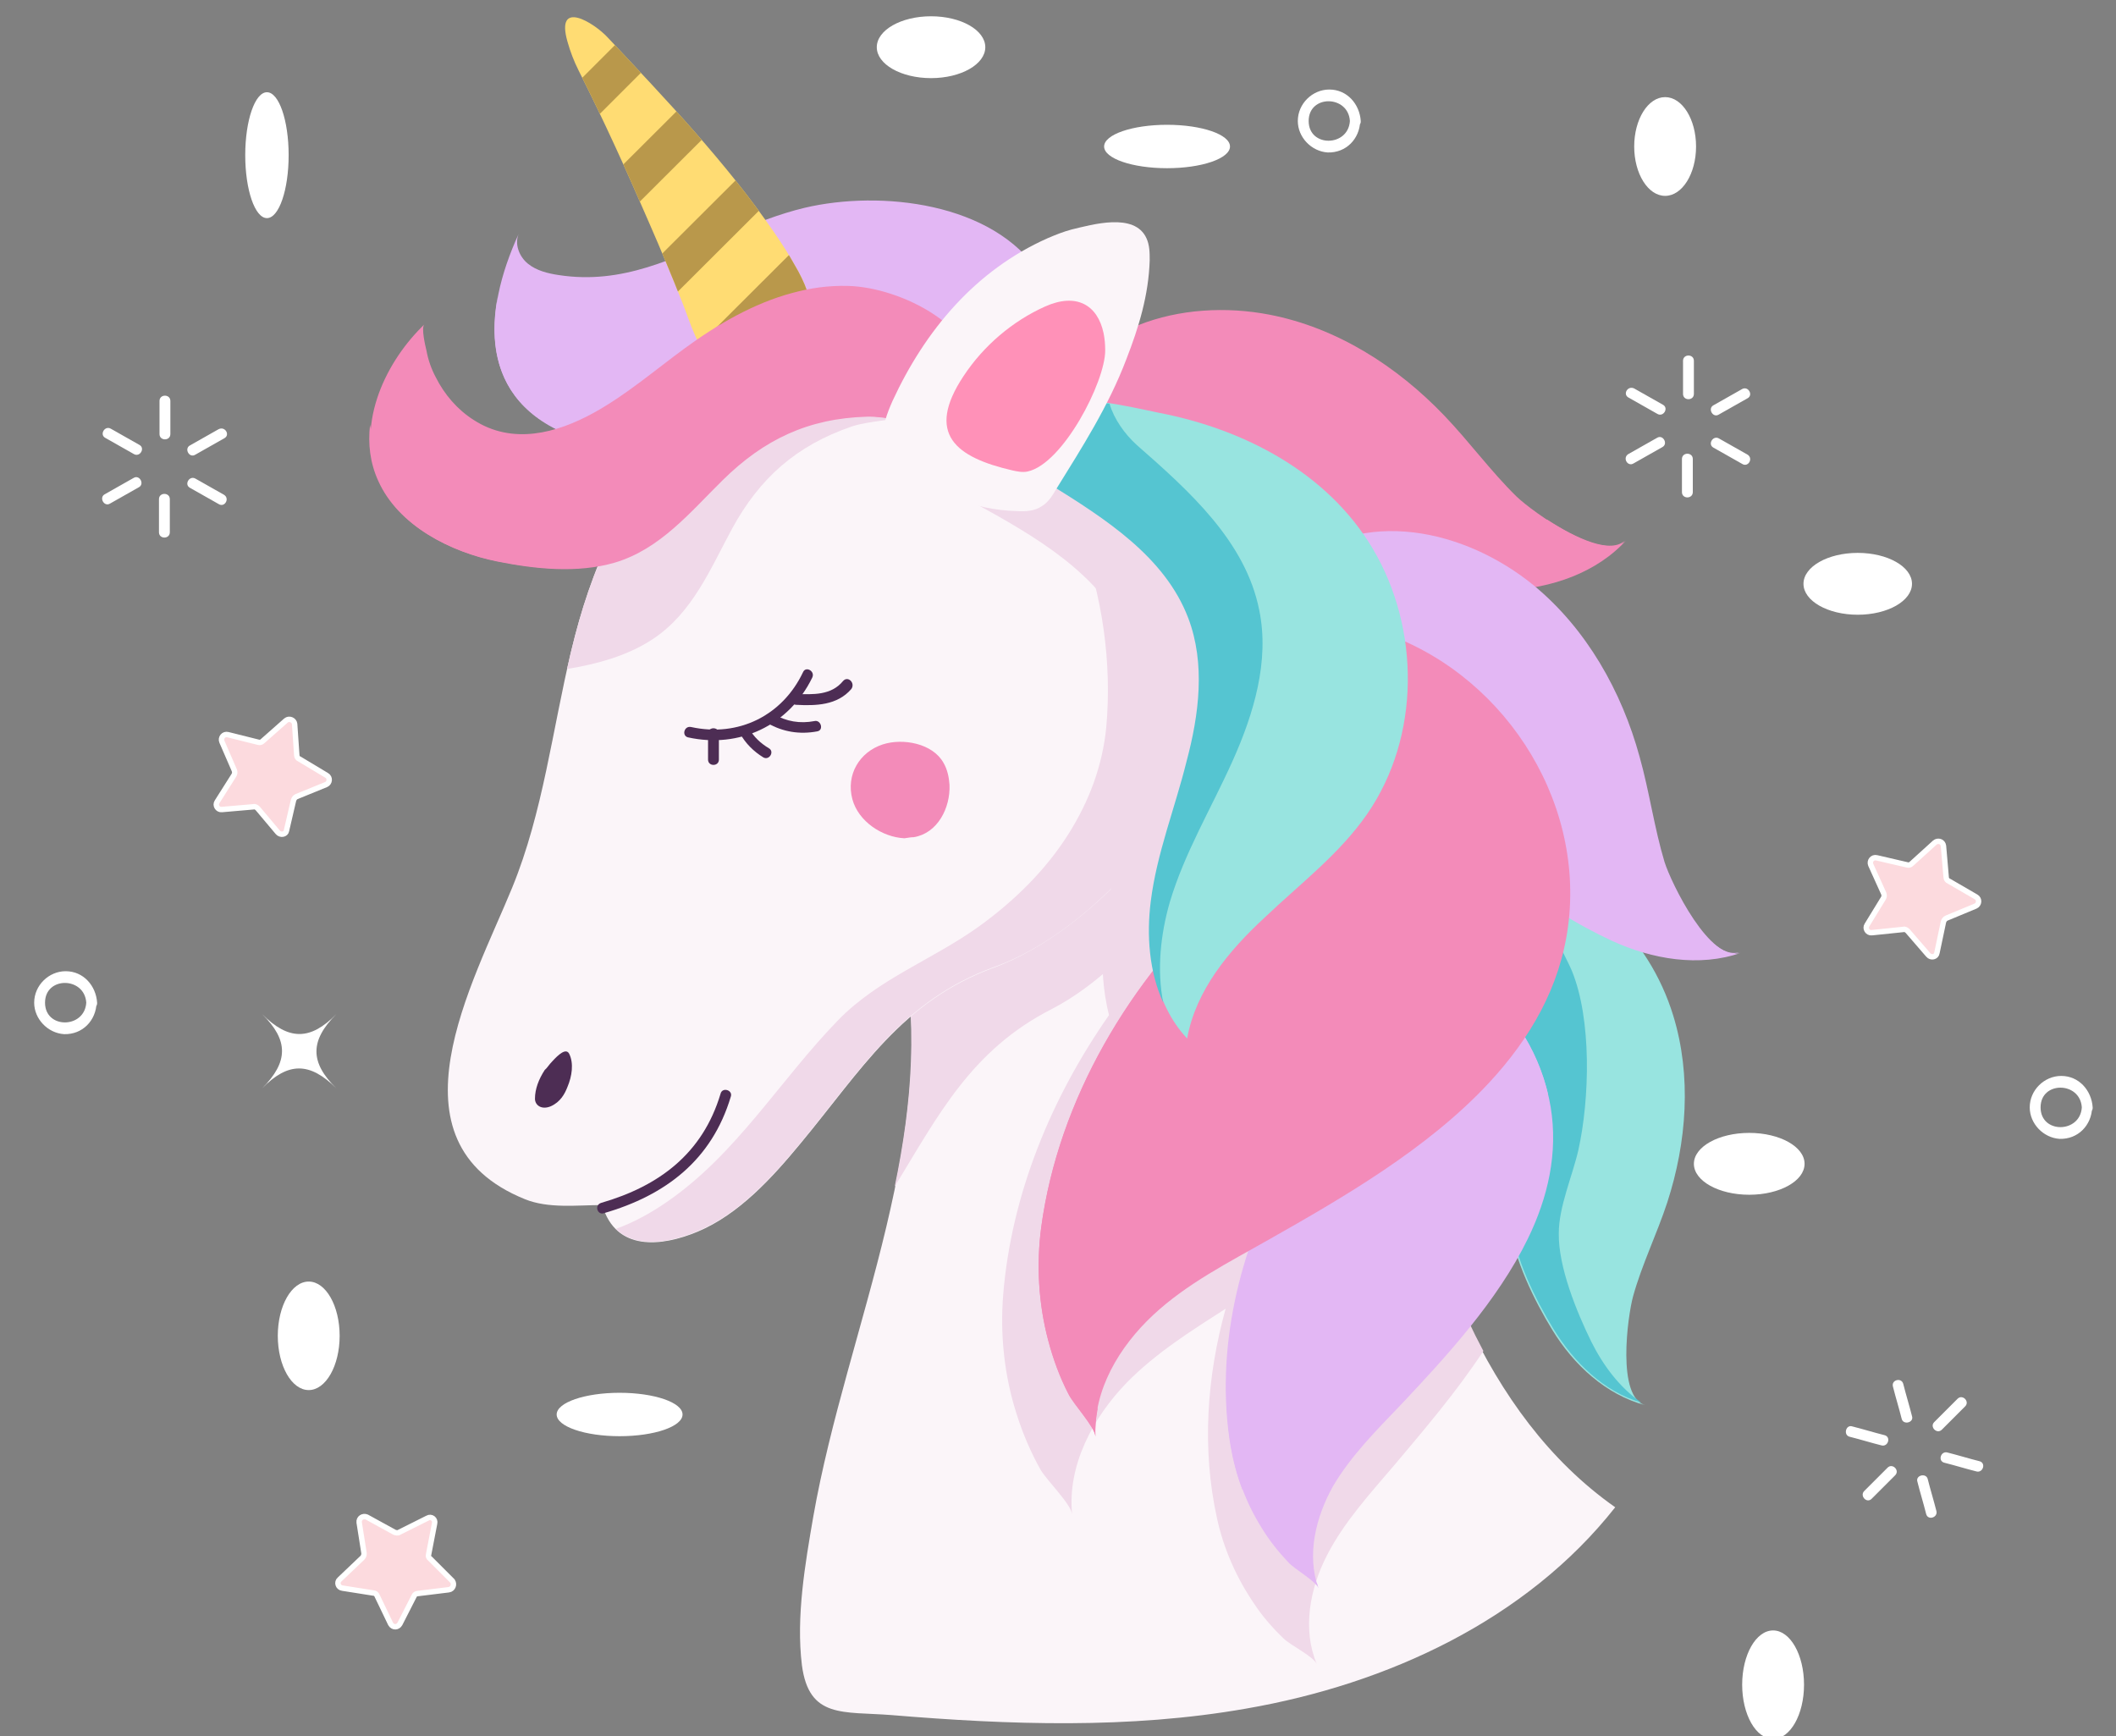 <?xml version="1.0" encoding="UTF-8"?> <!-- Generator: Adobe Illustrator 22.1.0, SVG Export Plug-In . SVG Version: 6.00 Build 0) --> <svg xmlns="http://www.w3.org/2000/svg" xmlns:xlink="http://www.w3.org/1999/xlink" id="Layer_1" x="0px" y="0px" viewBox="0 0 390 320" style="enable-background:new 0 0 390 320;" xml:space="preserve"><rect x="0" y="0" width="390" height="320" fill="#808080" stroke="none"/> <style type="text/css"> .st0{fill:#FBF5F9;} .st1{fill:#F0D9E9;} .st2{fill:#E3B7F4;} .st3{clip-path:url(#SVGID_1_);fill:none;stroke:#B9984B;stroke-width:7;stroke-miterlimit:10;} .st4{fill:#F38BB9;} .st5{fill:#4D2D54;} .st6{fill:none;} .st7{fill:#98E4E0;} .st8{fill:#55C5D1;} .st9{fill:#FF91B8;} .st10{fill:#FFFFFF;} .st11{fill:#FCDADE;stroke:#FFFFFF;stroke-miterlimit:10;} </style> <g> <g> <path class="st0" d="M229.7,314.9c-21.6,3.8-43.7,3-65.4,1.2c-8.9-0.7-15.2,0.7-16.5-9.2c-1.1-8.9,0.6-18.7,2.1-27.4 c6.2-35.3,24.3-71,16-107.5c-2.3-10.1-6.7-19.8-8.1-30.2c-1.1-8.7-1-17.4-1.8-26.1c-1-11.3,0.9-23.2,7.3-32.5 c0.9-1.3,1.9-2.6,3.2-3.5c1.9-1.4,4.2-1.9,6.5-2.2c8.8-0.8,17.6,2.9,24.6,8.4c6.9,5.5,12.3,12.8,17.5,20 c9.8,13.6,20.2,27.3,26.6,42.9c5.9,14.2,9.4,29.2,12.9,44.1c0.5,2.3,1.1,4.6,1.6,6.9c6.9,29.3,16.9,60.7,41.5,78 C281.3,298.6,255.7,310.4,229.7,314.9z"></path> <path class="st1" d="M231.3,129.4c-5.1-8-10.8-15.7-16.3-23.4c-5.2-7.2-10.5-14.4-17.5-20c-6.9-5.5-15.7-9.3-24.6-8.4 c-2.3,0.2-4.7,0.8-6.5,2.2c-1.3,0.9-2.3,2.2-3.2,3.5c-6.4,9.3-8.3,21.2-7.3,32.5c0.8,8.7,0.7,17.5,1.8,26.1 c1.3,10.4,5.8,20.1,8.1,30.2c3.6,15.7,2.3,31.2-0.9,46.6c8.1-13.3,14.2-25.2,28.9-32.7c8.7-4.5,16.9-12.7,23.4-22.3 c7.1-10.4,12.2-22.4,13.8-32.7C231.2,130.4,231.3,129.9,231.3,129.4z"></path> <path class="st0" d="M209.3,159.1c8.3-9.5,14.9-20.7,17.8-30.8c4-14.2,1.8-30.6-7.9-41.7c-21.3-24.4-68.7-24.8-92.7-5.6 c-11.7,9.4-17.7,24.3-21.2,38.9c-3.5,14.6-5.2,29.8-10.9,43.7c-7.2,17.6-23.8,46.8,2.3,57.4c4.4,1.8,9.7,1.1,14.3,1.1 c2.5,8.6,10.9,7.7,17.6,4.9c7.6-3.2,13.7-9.9,18.9-16.2c11.3-13.6,18.7-26.3,35.8-32.5C192.4,174.9,201.6,167.8,209.3,159.1z"></path> <path class="st1" d="M219.2,86.6c-10.5-12.1-27.5-18.2-44.8-19.1c1.1,0.6,2.2,1.3,3.4,2.2C197.1,84,206,110.6,203.9,134 c-0.7,7.2-3.2,13.7-6.9,19.6c-4.2,6.7-10,12.4-16.5,17.1c-8.6,6.2-18.5,9.6-26,17.3c-10.8,11.1-18.7,24.7-31.7,33.6 c-2.9,2-6,3.7-9.3,4.9c3.7,3.6,9.9,2.6,15.1,0.4c7.6-3.2,13.7-9.9,18.9-16.2c11.3-13.6,18.7-26.3,35.8-32.5 c9.2-3.3,18.4-10.5,26-19.2c8.3-9.5,14.9-20.7,17.8-30.8C231.1,114.1,228.9,97.7,219.2,86.6z"></path> <g> <path class="st2" d="M134.7,43.1c-10.6,4.5-19.9,9.4-31.7,7.6c-2-0.3-4.1-0.8-5.7-2.1c-1.6-1.3-2.5-3.6-1.7-5.5 C88.9,57.7,88,74,105.7,80.5c11.4,4.2,21.8-3.5,31.6-8.3c10.1-4.9,21.9-4.9,32.8-3.6c7.2,0.9,15.1,7.8,21.4,0.2 c4.2-5,3.6-12.9,0.1-18.4c-8.5-13.1-29.3-15.4-43.3-12.1C143.7,39.4,139.1,41.2,134.7,43.1z"></path> </g> <g> <path class="st2" d="M191.6,56.8c-4.3,5.1-8.9-0.2-12.5-3.1c-5.2-4.1-10-5.5-16.7-6c-14.3-1-28.9,3.2-40.3,11.9 c-2,1.5-4,3.2-6.3,4.3c-6.1,2.8-26.2,1.7-24-9.6c-2.2,11,0.7,21.3,13.9,26.1c11.4,4.2,21.8-3.5,31.6-8.3 c10.1-4.9,21.9-4.9,32.8-3.6c7.2,0.9,15.1,7.8,21.4,0.2c3.4-4,3.7-9.9,1.8-14.9C193,55,192.4,55.9,191.6,56.8z"></path> </g> <g> <defs> <path id="SVGID_3_" d="M142.8,43c-8.9-13-20-24.6-30.8-36.1c-2.5-2.7-9.7-7.2-7.4,0.8c0.5,1.8,1.2,3.6,2,5.2 c4.7,9.3,9,18.8,13.1,28.3c2.1,4.8,4.1,9.6,6,14.4c1.7,4.2,2.7,8.7,6.3,11.6c4.1,3.3,9.6,4,13.8,0.6c0,0,0,0,0.1,0 c6.1-5,4.2-12.9,0.6-18.9C145.4,46.9,144.1,44.9,142.8,43z"></path> </defs> <use xlink:href="#SVGID_3_" style="overflow:visible;fill:#FFDC73;"></use> <clipPath id="SVGID_1_"> <use xlink:href="#SVGID_3_" style="overflow:visible;"></use> </clipPath> <line class="st3" x1="119" y1="78.3" x2="158.9" y2="38.5"></line> <line class="st3" x1="110.5" y1="63.2" x2="150.4" y2="23.4"></line> <line class="st3" x1="102" y1="48.1" x2="141.9" y2="8.3"></line> <line class="st3" x1="93.5" y1="33.1" x2="133.4" y2="-6.8"></line> </g> <g> <path class="st1" d="M126.5,81c-11.7,9.4-17.7,24.3-21.2,38.9c-0.3,1.1-0.5,2.3-0.8,3.4c5.5-0.9,11.1-2.4,15.8-5.5 c7.3-4.8,10.6-12.9,14.6-20.3c5.1-9.4,11.9-15.4,22.1-18.9c6.3-2.1,19.7-0.4,18-10.4c0-0.2-0.1-0.4-0.1-0.6 C157.1,66.5,138.7,71.2,126.5,81z"></path> </g> <g> <path class="st4" d="M146,54c-7.1,1.9-13.8,5.8-19.8,10.2c-5.6,4.1-10.8,8.6-16.8,11.9c-6.9,3.8-15,5.9-22.1,1.3 c-3-1.9-5.4-4.7-7-7.9c-0.8-1.5-1.4-3.2-1.7-4.9c-0.2-0.8-1-4.2-0.4-4.8c-0.2,0.2-0.3,0.3-0.5,0.5c-7.1,7.1-12.2,18.6-7.8,28.4 c3.7,8.3,13.3,13.1,21.8,14.8c7,1.4,14.7,2.2,21.6,0.2c8.4-2.5,13.9-9.3,19.9-15.2c7.6-7.5,15.8-11.4,26.6-11.7 c6.7-0.2,18.9,5.3,20.3-4.8c1.5-11.6-14.3-19.1-23.8-19.3C152.6,52.6,149.3,53.1,146,54z"></path> </g> <g> <path class="st4" d="M159.6,71.6c-10.8,0.4-19,4.2-26.6,11.7c-6,5.9-11.5,12.7-19.9,15.2c-7,2.1-14.6,1.3-21.6-0.2 c-8.5-1.7-18-6.5-21.8-14.8c-0.8-1.7-1.2-3.5-1.5-5.2c-0.4,3.5,0,7,1.5,10.3c3.7,8.3,13.3,13.1,21.8,14.8 c7,1.4,14.7,2.2,21.6,0.2c8.4-2.5,13.9-9.3,19.9-15.2c7.6-7.5,15.8-11.4,26.6-11.7c6.7-0.2,18.9,5.3,20.3-4.8 c0.2-1.4,0.1-2.8-0.2-4.1C177.7,76.4,166.1,71.4,159.6,71.6z"></path> </g> <g> <g> <path class="st5" d="M111.3,223.6c11.4-3.3,19.9-9.8,23.4-21.5c0.4-1.2-1.6-1.8-1.9-0.5c-3.3,11-11.3,17-22,20.1 C109.5,222.1,110.1,224,111.3,223.6L111.3,223.6z"></path> </g> </g> <path class="st5" d="M101.8,195.6c1.1-1.2,2.5-2.5,3.1-1.4c0.9,1.8,0.5,4.2-0.3,6.1c-0.5,1.3-1.3,2.8-3.1,3.6 c-1.7,0.7-2.9-0.2-2.9-1.4c0-1.8,0.7-3.6,1.8-5.3C100.8,196.9,101.2,196.2,101.8,195.6z"></path> <g> <path class="st6" d="M171.9,81.5c-2-17.6,5.7-35.5,21.1-45.7c6.2-4.1,13.8-7.1,21-8.9c3,12.7-0.4,32-6.6,43.4 c-1.6,3-6.8,9.9-12.7,15.6"></path> </g> <path class="st7" d="M308.4,187.2c3.4,11.1,2.5,23.3-1.1,34.4c-1.9,5.8-4.7,11.5-6.3,17.3c-1,3.6-3.1,18.7,2.3,20.1 c-7.3-1.9-13.3-7.5-17.2-13.9c-3.2-5.2-7.2-13.2-7.7-19.4c-0.4-4.8,1.6-10.7,2.2-15.5c1.3-9.6,0.5-24.3-4-32.9 c-1.8-3.4-7.1-10.1-3.9-14.2c0.7-0.8,1.8-1.1,2.8-1.2C291.6,159.7,304,172.8,308.4,187.2z"></path> <path class="st8" d="M293.3,247.3c-2.7-5.5-6.1-13.8-6-20c0-4.9,2.5-10.5,3.6-15.3c2.1-9.4,2.5-24.1-1.2-33.1 c-1.5-3.6-6.3-10.7-2.6-14.5c0.5-0.5,1.1-0.7,1.8-0.9c-4-1.7-8.4-2.4-13.2-1.8c-1.1,0.1-2.2,0.4-2.8,1.2 c-3.3,4.1,2.1,10.8,3.9,14.2c4.5,8.7,5.3,23.4,4,32.9c-0.7,4.9-2.6,10.7-2.2,15.5c0.5,6.2,4.5,14.2,7.7,19.4 c3.8,6.2,9.3,11.6,16.2,13.6C298.5,255.7,295.5,251.7,293.3,247.3z"></path> <path class="st1" d="M236.6,302c1.2,1.2,5.5,3.3,6.1,4.7c-2.7-6.4-1.3-13.9,1.9-20.1c3.2-6.2,8-11.4,12.5-16.7 c5.3-6.3,11.3-13.3,16.3-20.9c-8-15-13-32.4-16.9-49c-0.5-2.3-1.1-4.6-1.6-6.9c-3.5-14.9-7-29.9-12.9-44.1 c-6.5-15.6-16.9-29.3-26.6-42.9c-5.2-7.2-10.5-14.4-17.5-20c-6.3-5-14.2-8.6-22.2-8.5c-7.7,4-2.1,11.8,3.7,15 c11.3,6.2,23.4,13.1,28.6,24.9c3.8,8.7,3.1,18.8,1.1,28.1c-2,9.3-5,18.5-5.8,28c-0.3,4.5,0,9.1,1.1,13.5 c-10.7,15.3-18,33.1-19.5,51.5c-0.6,7.4,0.2,15,2.5,22.1c1.1,3.5,2.6,7,4.4,10.2c1.1,1.9,5.6,6.3,5.8,8.2 c-0.9-9,3.8-17.8,10.1-24.3c5.3-5.4,11.8-9.5,18.2-13.6c-3.5,12.6-4.4,25.9-1.6,38.6c1.2,5.6,3.6,11,6.8,15.7 C232.6,297.8,234.5,300,236.6,302z"></path> <path class="st2" d="M281.6,228.3c3.7-7.6,5.6-15.8,4.2-24.3c-3.1-18.3-20-32-38.4-32.1c1.7,2.8,3.2,5.7,3.7,8.8 c2.4,12.9-8.6,24.1-14.2,34.5c-8.4,15.4-12.9,33.9-10,51.5c0.9,5.3,2.8,10.4,5.7,15c1.4,2.3,3.1,4.4,4.9,6.3 c1.1,1.2,5,3.4,5.5,4.7c-2.2-6.1-0.5-13.1,2.7-18.8c3.3-5.6,8-10.3,12.5-15C266.4,250.2,276,239.8,281.6,228.3z"></path> <g> <g> <g> <path class="st2" d="M229.6,272.1c4.1-20,16.6-38,32-51.1c7.2-6.1,17.3-11.6,23.7-19.4c-4-17.2-20.3-29.8-38-29.9 c1.7,2.8,3.2,5.7,3.7,8.8c2.4,12.9-8.6,24.1-14.2,34.5c-8.4,15.4-12.9,33.9-10,51.5c0.5,2.8,1.2,5.5,2.2,8.1 C229.3,273.9,229.4,273,229.6,272.1z"></path> </g> <g> <path class="st2" d="M242.5,291.9c0.3,0.3,0.5,0.5,0.5,0.8c-0.1-0.3-0.2-0.7-0.3-1C242.6,291.7,242.5,291.8,242.5,291.9z"></path> </g> </g> </g> <path class="st4" d="M234,58c12.4,2.4,23.5,9.5,32.2,18.6c4.6,4.8,8.6,10.3,13.3,14.9c2.9,2.8,16.3,12.5,20.3,8 c-5.5,6.1-13.9,8.9-22,9.3c-6.6,0.4-16.2,0.2-22.4-2.5c-4.8-2.1-9.4-6.9-13.6-10c-8.4-6.1-22.9-12.8-33.4-12.9 c-4.1-0.1-13.2,1.7-15.5-3.5c-0.5-1.1-0.1-2.3,0.3-3.3C199.2,60,218,54.9,234,58z"></path> <path class="st4" d="M285.2,95.8c-0.5,0-0.9,0.1-1.4,0.1c-6.6,0.4-16.2,0.2-22.4-2.5c-4.8-2.1-9.4-6.9-13.6-10 c-8.4-6.1-22.9-12.8-33.4-12.9c-4.1-0.1-13,1.6-15.4-3.4c-2.5,2.6-4.5,5.7-5.9,9.4c-0.4,1.1-0.7,2.3-0.3,3.3 c2.3,5.2,11.3,3.5,15.5,3.5c10.5,0.2,25,6.8,33.4,12.9c4.3,3.1,8.8,7.9,13.6,10c6.2,2.7,15.8,2.9,22.4,2.5 c8.2-0.5,16.5-3.3,22-9.3C297.1,102.4,290.3,99.1,285.2,95.8z"></path> <path class="st2" d="M282.7,107.9c9.7,8,16.2,19.5,19.5,31.6c1.8,6.4,2.7,13.1,4.6,19.4c1.2,3.8,8.4,18.7,14.1,16.7 c-7.7,2.7-16.4,1.2-23.8-2.2c-6-2.8-14.4-7.5-18.5-12.9c-3.2-4.1-5-10.5-7.3-15.3c-4.5-9.4-14.1-22.1-23.3-27.2 c-3.6-2-12.4-4.8-12-10.5c0.1-1.1,1-2,1.8-2.8C251.1,93.2,270.1,97.6,282.7,107.9z"></path> <path class="st2" d="M311,168c-6.1-3.4-13.1-8-16.8-13.1c-3.5-4.8-5.3-12-7.7-17.5c-4.8-10.7-15.2-25.3-25.4-31.4 c-2.9-1.7-8.8-4-11.6-7.5c-4.2,1-8.2,2.9-11.7,6c-0.9,0.8-1.7,1.7-1.8,2.8c-0.5,5.7,8.3,8.4,12,10.5c9.2,5.1,18.7,17.8,23.3,27.2 c2.3,4.8,4,11.2,7.3,15.3c4.1,5.3,12.5,10,18.5,12.9c7.4,3.5,16.1,5,23.8,2.2C317.5,176.7,313.9,172.5,311,168z"></path> <path class="st4" d="M274.5,199.5c7.5-8.1,13-17.5,14.5-28.7c3.2-23.9-12.6-47.5-35.4-54.6c1,4.1,1.8,8.3,1.3,12.4 c-2,16.4-18.2,25.7-29.2,35.9c-17.4,16.1-30.6,38-33.8,61.7c-0.9,6.9-0.5,14,1.3,20.8c0.9,3.4,2.1,6.7,3.7,9.8 c0.9,1.9,4.9,6.1,5,7.9c-0.4-8.5,4.4-16.5,10.6-22.3c6.2-5.8,13.9-9.7,21.3-13.9C247.2,220.9,263.1,211.8,274.5,199.5z"></path> <path class="st4" d="M202.3,259.7c-0.9-2.6-1.6-5.3-2.1-8c-1.2-7.1-1.1-14.5,0.5-21.5c5.4-24,20.9-45.4,40.2-60.3 c12.3-9.5,29.8-17.5,33.3-34.2c0.4-2,0.5-4.1,0.5-6.2c-5.8-6-13-10.6-21.1-13.2c1,4.1,1.8,8.3,1.3,12.4 c-2,16.4-18.2,25.7-29.2,35.9c-17.4,16.1-30.6,38-33.8,61.7c-0.9,6.9-0.5,14,1.3,20.8c0.9,3.4,2.1,6.7,3.7,9.8 c0.9,1.9,4.9,6.1,5,7.9C201.8,263,202,261.4,202.3,259.7z"></path> <path class="st7" d="M253,101.1c8.8,14.8,8.8,34.7-1,48.9c-5.1,7.4-12.4,12.9-18.9,19.1c-6.6,6.1-12.7,13.4-14.3,22.3 c-6.1-6.5-7.6-16.3-6.5-25.1c1.1-8.9,4.4-17.3,6.7-26c2.3-8.7,3.4-18,0.3-26.4c-4.3-11.3-15.3-18.3-25.6-24.7 c-5.5-3.4-10.6-11.5-1.8-14.7c5.8-2.1,16,0.4,21.8,1.6C229.2,79.1,244.6,87,253,101.1z"></path> <path class="st8" d="M212.1,166.1c-0.8,6.3-0.3,13,2.3,18.7c-1.2-6-0.5-12.6,1.2-18.5c2.7-9.1,7.7-17.4,11.6-26.1 c3.9-8.7,6.8-18.4,4.9-27.7c-2.5-12.7-12.9-22-22.6-30.5c-2.2-2-4.2-4.8-5-7.6c-4.6-0.7-9.5-1.1-12.9,0.1 c-8.8,3.1-3.7,11.2,1.8,14.7c10.3,6.4,21.3,13.4,25.6,24.7c3.2,8.4,2,17.8-0.3,26.4C216.6,148.8,213.2,157.3,212.1,166.1z"></path> <path class="st0" d="M194.7,90.1c-0.7,1.2-1.5,2.5-2.7,3.2c-1.3,0.9-3,1-4.6,0.9c-7.8-0.2-15.5-3.3-21.2-8.6 c-1.3-1.2-2.6-2.6-3.1-4.4c-0.7-2.4,0.4-5,1.4-7.3c6-13,15.3-24.1,28.6-30c1.4-0.6,2.9-1.2,4.4-1.6c3.8-0.9,11.6-3.2,13.8,1.6 c0.6,1.3,0.6,2.7,0.6,4.1c-0.2,6.4-2,12.3-4.3,18.2C204.3,74.9,199.4,82.5,194.7,90.1z"></path> <path class="st9" d="M203.4,61.4c0.2,1,0.3,2,0.3,3.2c0,5.8-7.8,20.9-14.3,22.3c-0.9,0.2-1.9,0-2.8-0.2c-10.4-2.4-16.1-6.7-9-17.4 c3.7-5.6,9-10.1,15-12.8C198.4,53.9,202.3,56.2,203.4,61.4z"></path> <g> <g> <g> <path class="st5" d="M126.8,135.9c9.5,2.1,18.6-2.2,22.9-11c0.6-1.2-1.2-2.2-1.7-1c-3.8,8-11.9,12-20.6,10.1 C126.1,133.7,125.6,135.6,126.8,135.9L126.8,135.9z"></path> </g> </g> <g> <g> <path class="st5" d="M155.4,125.5c-2.2,2.7-5.6,2.5-8.7,2.4c-1.3-0.1-1.3,1.9,0,2c3.7,0.2,7.6,0.1,10.2-2.9 C157.7,125.9,156.3,124.5,155.4,125.5L155.4,125.5z"></path> </g> </g> <g> <g> <path class="st5" d="M141.5,133.3c2.8,1.6,5.9,2.1,9.1,1.5c1.3-0.2,0.7-2.2-0.5-1.9c-2.6,0.5-5.2,0.1-7.5-1.3 C141.4,130.9,140.4,132.6,141.5,133.3L141.5,133.3z"></path> </g> </g> <g> <g> <path class="st5" d="M136.4,135.2c1,1.8,2.5,3.3,4.3,4.4c1.1,0.6,2.1-1.1,1-1.7c-1.5-0.9-2.8-2.1-3.6-3.6 C137.5,133.1,135.8,134.1,136.4,135.2L136.4,135.2z"></path> </g> </g> <g> <g> <path class="st5" d="M130.5,135.2c0,1.6,0,3.2,0,4.8c0,1.3,2,1.3,2,0c0-1.6,0-3.2,0-4.8C132.5,133.9,130.5,133.9,130.5,135.2 L130.5,135.2z"></path> </g> </g> </g> <path class="st4" d="M168.4,154.3c4.4-0.7,6.8-5.4,6.6-9.7c-0.1-1.4-0.4-2.8-1.1-4c-2-3.6-7.5-4.6-11.2-3.4 c-4.3,1.4-6.8,5.6-5.6,10.1c1.1,4.1,5.5,7,9.6,7.2C167.4,154.4,167.9,154.3,168.4,154.3z"></path> </g> <g> <g> <ellipse class="st10" cx="306.9" cy="27" rx="5.7" ry="9.1"></ellipse> </g> <g> <ellipse class="st10" cx="322.4" cy="214.5" rx="10.2" ry="5.7"></ellipse> </g> <g> <ellipse class="st10" cx="56.9" cy="246.2" rx="5.7" ry="10"></ellipse> </g> <g> <path class="st10" d="M62,200.6c-4.9-4.9-8.9-4.9-13.7,0c4.9-4.9,4.9-8.9,0-13.7c4.9,4.9,8.9,4.9,13.7,0 C57.1,191.8,57.1,195.8,62,200.6z"></path> </g> <g> <ellipse class="st10" cx="171.6" cy="8.7" rx="10" ry="5.7"></ellipse> </g> <g> <ellipse class="st10" cx="342.4" cy="107.6" rx="10" ry="5.7"></ellipse> </g> <g> <ellipse class="st10" cx="326.8" cy="310.5" rx="5.7" ry="10"></ellipse> </g> <g> <ellipse class="st10" cx="215.1" cy="27" rx="11.6" ry="4"></ellipse> </g> <g> <ellipse class="st10" cx="114.2" cy="260.7" rx="11.6" ry="4"></ellipse> </g> <g> <ellipse class="st10" cx="49.2" cy="28.6" rx="4" ry="11.6"></ellipse> </g> <path class="st11" d="M51.2,153.4l-3.7-4.4c-0.2-0.2-0.5-0.4-0.8-0.3l-5.8,0.5c-0.8,0.1-1.3-0.8-0.9-1.4l3.1-4.9 c0.2-0.3,0.2-0.6,0.1-0.9l-2.3-5.3c-0.3-0.7,0.3-1.5,1.1-1.3l5.6,1.4c0.3,0.1,0.6,0,0.8-0.2l4.3-3.8c0.6-0.5,1.5-0.1,1.6,0.6 l0.4,5.8c0,0.3,0.2,0.6,0.5,0.7l5,3c0.7,0.4,0.6,1.4-0.1,1.7l-5.4,2.2c-0.3,0.1-0.5,0.4-0.6,0.7l-1.3,5.6 C52.7,153.8,51.7,154,51.2,153.4z"></path> <path class="st11" d="M355.4,176l-3.8-4.4c-0.2-0.2-0.5-0.4-0.8-0.3l-5.8,0.6c-0.8,0.1-1.3-0.8-0.9-1.4l3-4.9 c0.2-0.3,0.2-0.6,0.1-0.9l-2.4-5.3c-0.3-0.7,0.3-1.5,1.1-1.3l5.6,1.3c0.3,0.1,0.6,0,0.8-0.2l4.3-3.9c0.6-0.5,1.5-0.2,1.6,0.6 l0.5,5.8c0,0.3,0.2,0.6,0.5,0.7l5,2.9c0.7,0.4,0.6,1.4-0.1,1.7l-5.3,2.2c-0.3,0.1-0.5,0.4-0.6,0.7l-1.2,5.7 C356.9,176.4,355.9,176.6,355.4,176z"></path> <path class="st11" d="M82.7,293l-5.7,0.7c-0.3,0-0.6,0.2-0.7,0.5l-2.6,5.1c-0.4,0.7-1.3,0.7-1.7,0l-2.5-5.2 c-0.1-0.3-0.4-0.5-0.7-0.5l-5.7-0.9c-0.8-0.1-1.1-1.1-0.5-1.6l4.2-4c0.2-0.2,0.3-0.5,0.3-0.8l-0.9-5.7c-0.1-0.8,0.7-1.3,1.4-1 l5.1,2.8c0.3,0.1,0.6,0.2,0.9,0l5.2-2.6c0.7-0.4,1.5,0.2,1.3,1l-1.1,5.7c-0.1,0.3,0,0.6,0.3,0.8l4.1,4.1 C83.8,292,83.5,292.9,82.7,293z"></path> <g> <g> <g> <path class="st10" d="M29.4,73.9c0,2,0,4.1,0,6.1c0,1.3,2,1.3,2,0c0-2,0-4.1,0-6.1C31.4,72.6,29.4,72.6,29.4,73.9L29.4,73.9z"></path> </g> </g> <g> <g> <path class="st10" d="M19.4,80.7c1.8,1,3.5,2,5.3,3c1.1,0.6,2.1-1.1,1-1.7c-1.8-1-3.5-2-5.3-3C19.3,78.4,18.3,80.1,19.4,80.7 L19.4,80.7z"></path> </g> </g> <g> <g> <path class="st10" d="M20.3,92.8c1.8-1,3.5-2,5.3-3c1.1-0.6,0.1-2.4-1-1.7c-1.8,1-3.5,2-5.3,3C18.2,91.7,19.2,93.5,20.3,92.8 L20.3,92.8z"></path> </g> </g> <g> <g> <path class="st10" d="M31.3,98.1c0-2,0-4.1,0-6.1c0-1.3-2-1.3-2,0c0,2,0,4.1,0,6.1C29.3,99.4,31.3,99.4,31.3,98.1L31.3,98.1z"></path> </g> </g> <g> <g> <path class="st10" d="M41.3,91.2c-1.8-1-3.5-2-5.3-3c-1.1-0.6-2.1,1.1-1,1.7c1.8,1,3.5,2,5.3,3C41.4,93.6,42.4,91.9,41.3,91.2 L41.3,91.2z"></path> </g> </g> <g> <g> <path class="st10" d="M40.3,79.1c-1.8,1-3.5,2-5.3,3c-1.1,0.6-0.1,2.4,1,1.7c1.8-1,3.5-2,5.3-3C42.5,80.2,41.5,78.5,40.3,79.1 L40.3,79.1z"></path> </g> </g> </g> <g> <g> <g> <path class="st10" d="M310.2,66.5c0,2,0,4.1,0,6.1c0,1.3,2,1.3,2,0c0-2,0-4.1,0-6.1C312.2,65.2,310.2,65.2,310.2,66.5 L310.2,66.5z"></path> </g> </g> <g> <g> <path class="st10" d="M300.2,73.3c1.8,1,3.5,2,5.3,3c1.1,0.6,2.1-1.1,1-1.7c-1.8-1-3.5-2-5.3-3C300,71,299,72.7,300.2,73.3 L300.2,73.3z"></path> </g> </g> <g> <g> <path class="st10" d="M301.1,85.4c1.8-1,3.5-2,5.3-3c1.1-0.6,0.1-2.4-1-1.7c-1.8,1-3.5,2-5.3,3C299,84.4,300,86.1,301.1,85.4 L301.1,85.4z"></path> </g> </g> <g> <g> <path class="st10" d="M312,90.7c0-2,0-4.1,0-6.1c0-1.3-2-1.3-2,0c0,2,0,4.1,0,6.1C310,92,312,92,312,90.7L312,90.7z"></path> </g> </g> <g> <g> <path class="st10" d="M322.1,83.8c-1.8-1-3.5-2-5.3-3c-1.1-0.6-2.1,1.1-1,1.7c1.8,1,3.5,2,5.3,3 C322.2,86.2,323.2,84.5,322.1,83.8L322.1,83.8z"></path> </g> </g> <g> <g> <path class="st10" d="M321.1,71.7c-1.8,1-3.5,2-5.3,3c-1.1,0.6-0.1,2.4,1,1.7c1.8-1,3.5-2,5.3-3 C323.2,72.8,322.2,71.1,321.1,71.7L321.1,71.7z"></path> </g> </g> </g> <g> <g> <g> <path class="st10" d="M360.8,257.8c-1.4,1.4-2.9,2.9-4.3,4.3c-0.9,0.9,0.5,2.3,1.4,1.4c1.4-1.4,2.9-2.9,4.3-4.3 C363.1,258.3,361.7,256.9,360.8,257.8L360.8,257.8z"></path> </g> </g> <g> <g> <path class="st10" d="M348.9,255.6c0.5,2,1.1,3.9,1.6,5.9c0.3,1.2,2.3,0.7,1.9-0.5c-0.5-2-1.1-3.9-1.6-5.9 C350.5,253.8,348.5,254.3,348.9,255.6L348.9,255.6z"></path> </g> </g> <g> <g> <path class="st10" d="M340.9,264.8c2,0.5,3.9,1.1,5.9,1.6c1.2,0.3,1.8-1.6,0.5-1.9c-2-0.5-3.9-1.1-5.9-1.6 C340.2,262.5,339.7,264.5,340.9,264.8L340.9,264.8z"></path> </g> </g> <g> <g> <path class="st10" d="M345,276.2c1.4-1.4,2.9-2.9,4.3-4.3c0.9-0.9-0.5-2.3-1.4-1.4c-1.4,1.4-2.9,2.9-4.3,4.3 C342.7,275.7,344.1,277.2,345,276.2L345,276.2z"></path> </g> </g> <g> <g> <path class="st10" d="M356.9,278.5c-0.5-2-1.1-3.9-1.6-5.9c-0.3-1.2-2.3-0.7-1.9,0.5c0.5,2,1.1,3.9,1.6,5.9 C355.3,280.3,357.2,279.7,356.9,278.5L356.9,278.5z"></path> </g> </g> <g> <g> <path class="st10" d="M364.8,269.3c-2-0.5-3.9-1.1-5.9-1.6c-1.2-0.3-1.8,1.6-0.5,1.9c2,0.5,3.9,1.1,5.9,1.6 C365.5,271.5,366.1,269.6,364.8,269.3L364.8,269.3z"></path> </g> </g> </g> <g> <g> <path class="st10" d="M248.8,22.3c-0.3,4.8-7.6,4.9-7.6,0C241.2,17.4,248.5,17.5,248.8,22.3c0.1,1.3,2.1,1.3,2,0 c-0.2-3.1-2.5-5.8-5.8-5.8c-3.1,0-5.8,2.6-5.8,5.8c0,3,2.5,5.6,5.5,5.8c3.4,0.1,5.9-2.5,6-5.8C250.8,21,248.8,21,248.8,22.3z"></path> </g> </g> <g> <g> <path class="st10" d="M383.7,204.1c-0.3,4.8-7.6,4.9-7.6,0C376.1,199.2,383.4,199.3,383.7,204.1c0.1,1.3,2.1,1.3,2,0 c-0.2-3.1-2.5-5.8-5.8-5.8c-3.1,0-5.8,2.6-5.8,5.8c0,3,2.5,5.6,5.5,5.8c3.4,0.1,5.9-2.5,6-5.8 C385.7,202.8,383.7,202.8,383.7,204.1z"></path> </g> </g> <g> <g> <path class="st10" d="M15.9,184.8c-0.3,4.8-7.6,4.9-7.6,0C8.3,179.9,15.6,180,15.9,184.8c0.1,1.3,2.1,1.3,2,0 c-0.2-3.1-2.5-5.8-5.8-5.8c-3.1,0-5.8,2.6-5.8,5.8c0,3,2.5,5.6,5.5,5.8c3.4,0.1,5.9-2.5,6-5.8C18,183.5,16,183.5,15.9,184.8z"></path> </g> </g> </g> </g> </svg> 